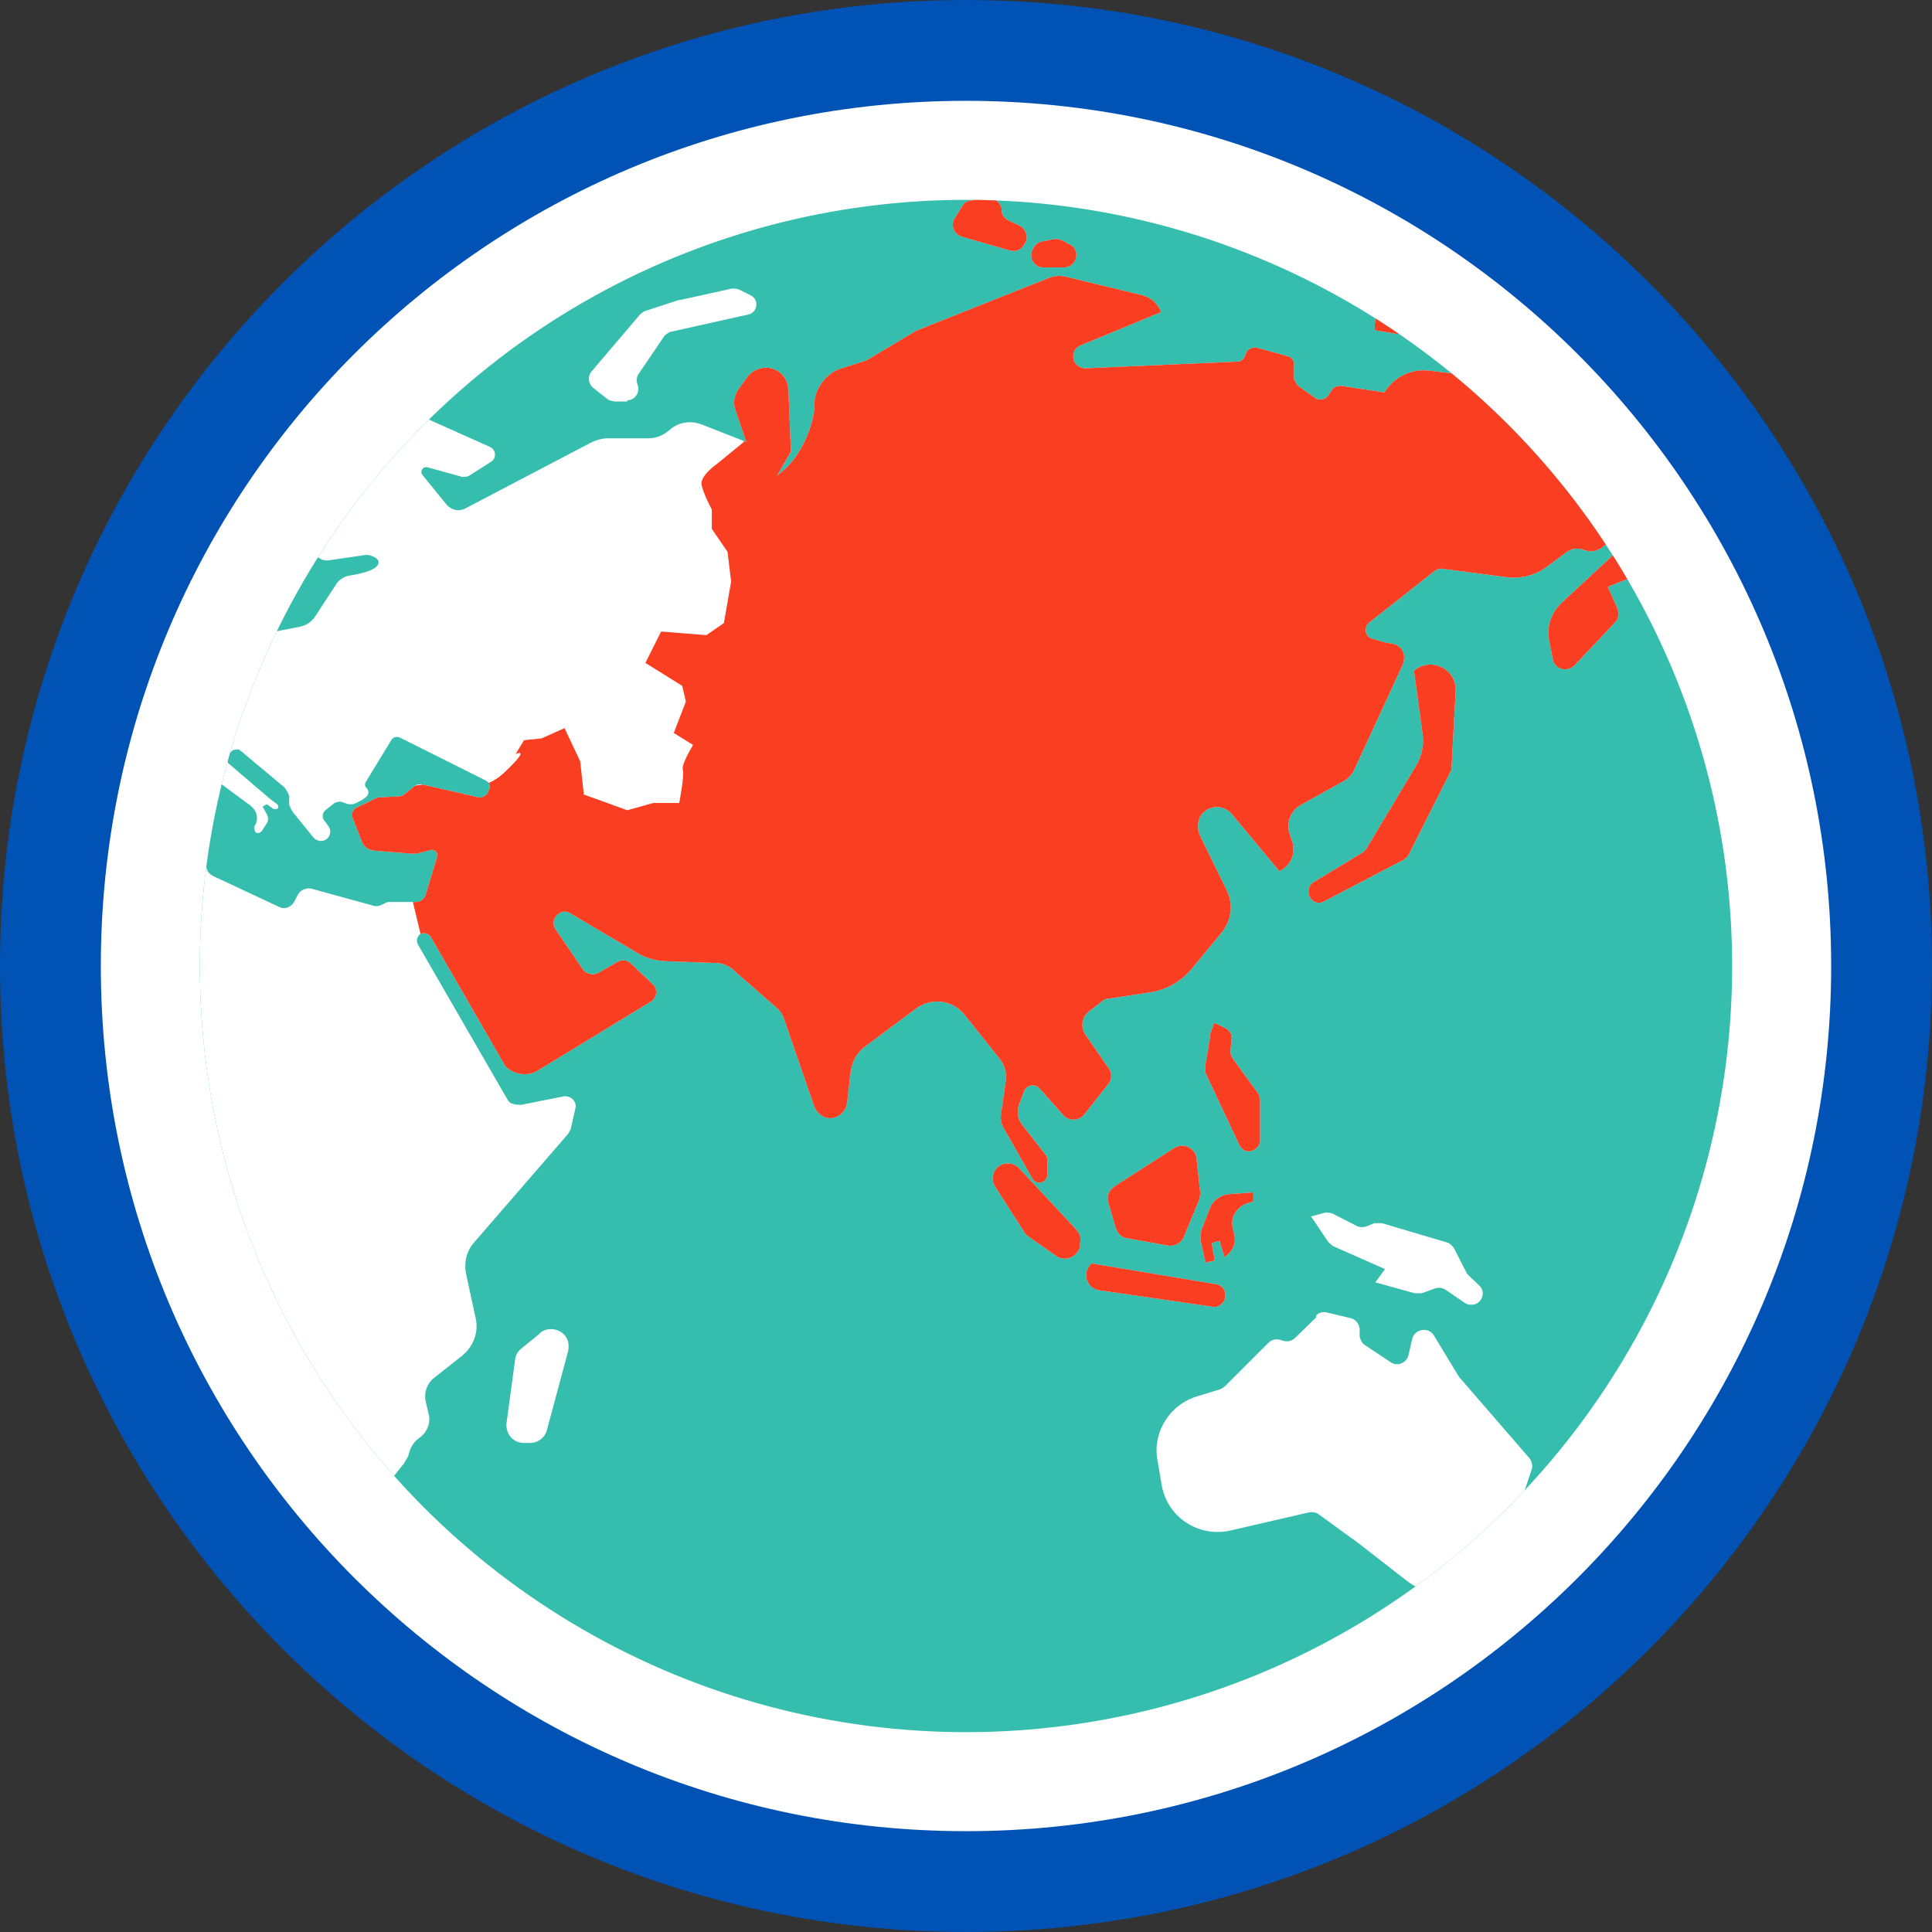 <svg xmlns="http://www.w3.org/2000/svg" xmlns:xlink="http://www.w3.org/1999/xlink" id="Layer_1" data-name="Layer 1" viewBox="0 0 32 32"><rect x="0" y="0" width="32" height="32" fill="#333333" stroke="none"/><defs><style> .cls-1 { fill: #f93e21; } .cls-1, .cls-2, .cls-3, .cls-4, .cls-5, .cls-6 { stroke-width: 0px; } .cls-7 { clip-path: url(#clippath-2); } .cls-2 { fill: #004878; } .cls-3 { fill: #35bead; } .cls-4 { fill: none; } .cls-8 { clip-path: url(#clippath-1); } .cls-5 { fill: #fff; } .cls-9 { clip-path: url(#clippath); } .cls-6 { fill: #0053b5; } </style><clipPath id="clippath"><circle class="cls-4" cx="-33.8" cy="16" r="12.69"></circle></clipPath><clipPath id="clippath-1"><circle class="cls-4" cx="16" cy="16" r="12.69"></circle></clipPath><clipPath id="clippath-2"><path class="cls-4" d="M7.65,12.9s.28.3.72-.12.17-.29.17-.29l.14-.23.29-.03.38-.17.26.55.06.55.72.26.43-.12h.43s.09-.46.06-.55.17-.41.17-.41l-.32-.2.2-.52-.06-.26-.61-.38.26-.52.75.06.29-.2.12-.69-.06-.49-.26-.38v-.32s-.14-.26-.17-.41.26-.35.26-.35l.44-.36-.33-1,1.53-1.42.38-1.85s3.07-.87,3.39-.87,3.3,2.72,3.39,2.72,2.29-1.3,2.43-1.3,4.29,2.06,4.49,2.26,2.17,3.07,2.17,3.07l-4,6.72s-2.98,1.27-2.98,1.51-1.71,3.39-1.71,3.39l-.69,1.39-2.69.58s-3.21-1.16-3.33-1.19-2.23-1.82-2.23-1.82l-2.29-1.59-1.07.23-.61-.46-1.16-1.97-.02-.15-.19-.79s-1.15-.38-1.15-.43-.07-.88-.07-.88l.82-.39.99-.14.23-.02Z"></path></clipPath></defs><g id="_01_United_Kingdom_country_national_flag_world_flag" data-name="01 United Kingdom, country, national, flag, world flag"><g class="cls-9"><g><path class="cls-2" d="M13.31,5.56l-1.97-.87-2.11.09c-.13,0-.24-.08-.29-.2-.04-.1-.13-.17-.24-.18l-1.41-.16-.03-.18-1-.12c-.3-.04-.6.11-.76.37l-.73-.12c-.06,0-.12.02-.16.07l-.06.09c-.05.07-.15.09-.22.04l-.29-.2s-.07-.08-.07-.14v-.2c.02-.07-.03-.14-.1-.16l-.52-.14c-.08-.02-.17.03-.19.11-.02.07-.08.12-.15.12l-2.56.12c-.1,0-.18-.06-.2-.15H.25c-.02-.1.03-.2.12-.24l1.36-.57c-.05-.14-.17-.25-.31-.28L.11,2.35c-.09-.02-.18-.01-.27.02l-2.25.9-.84.5-.45.15c-.24.08-.43.34-.43.59h0c0,.37-.23.87-.51,1.11l-.12.1.23-.41-.04-1.03c0-.13-.07-.26-.18-.33-.18-.11-.4-.07-.52.1l-.16.21c-.07.1-.09.23-.05.35l.18.54-.76-.3c-.19-.07-.4-.04-.55.1h0c-.1.08-.22.13-.35.13h-.73c-.08.01-.17.03-.24.07l-2.12,1.12c-.11.06-.25.03-.33-.07l-.39-.49c-.05-.06,0-.15.09-.13l.59.16s.08,0,.12-.02l.36-.23c.1-.06.09-.21-.02-.26l-1.85-.83c-.1-.04-.2-.05-.3-.03l-1.21.3c-.11.03-.21.09-.27.19l-.98,1.42-.76.34c-.13.06-.2.21-.16.35l.11.36c.06.19.27.27.44.17l.04-.03c.13-.08.3-.05.39.07l.27.36c.1.13.3.12.39-.02l.32-.54c.06-.09.05-.21-.01-.3l-.15-.22.8-1.08c.04-.06.11-.08.18-.07.14.03.2.19.1.3l-.34.37c-.05.06-.07.14-.06.22l.09.4c.03.12.15.2.27.18l.64-.09c.06,0,.22.05.21.13-.01.13-.29.19-.47.21-.11.01-.2.08-.26.17l-.34.54c-.06.09-.15.15-.26.17l-.99.2c-.08.02-.17-.02-.22-.09l-.35-.55s-.07-.05-.11-.02l-.22.15s-.04.05-.03.09l.16.5c.02.07-.02.15-.1.17l-.35.08s-.03.01-.05.02l-1.17.85s-.04.02-.06.02l-.19.04c-.12.03-.16.17-.07.25l.31.3s.05.08.05.13l-.06.3c-.01.07-.07.07-.15.07h-1.05c-.08,0-.11.19-.11.27v.7c0,.06.02.11.07.14l.43.21s.06.02.09.01l.62-.12s.06-.02.08-.04l.26-.27s.03-.04.04-.06l.05-.18c.03-.09.08-.17.15-.23l.22-.25c.09-.08.2-.18.32-.18h.13c.11,0,.21.03.29-.03l.11-.05c.07-.05.17-.04.24.02l.74.55c.19.12.18.27.15.35l-.03.05s0,.08.03.1c.04.02.08,0,.1-.03l.08-.11c.04-.06.04-.13,0-.19l-.06-.11.07-.04.11.08s.05.01.07-.01c.02-.02.01-.05-.01-.07l-.12-.09-.71-.6s-.04-.1,0-.14l.07-.08s.09-.04.13,0l.75.63s.07.09.08.15v.14s.04.08.06.12l.35.43c.06.07.17.08.24.02.06-.06.07-.16.01-.22l-.06-.08c-.04-.05-.03-.13.02-.17l.15-.12s.07-.03.11-.02l.12.04s.06,0,.09,0c0,0,.24-.09.26-.18.01-.06-.04-.1-.04-.1-.02-.03-.02-.06,0-.09l.43-.7c.03-.05.1-.07.15-.04l1.45.72c.06.03.08.1.05.15l-.03.07s-.08.07-.13.06l-.98-.23s-.07,0-.1.02l-.2.16s-.04.02-.07.03l-.37.02-.38.18s-.07.08-.05.13l.16.42c.03.09.12.15.21.16l.64.06s.06,0,.09,0l.24-.06c.07-.02.13.05.11.12l-.19.64c-.02.07-.09.12-.16.12h-.41s-.05,0-.07,0l-.13.06s-.08.02-.11,0l-1.05-.29c-.09-.02-.18.02-.22.1l-.07.13c-.05.09-.16.13-.25.08l-1.11-.52c-.06-.03-.1-.08-.11-.14l-.04-.22c-.01-.07-.06-.12-.13-.13l-.38-.08s-.05,0-.08,0l-1.21.34s-.03,0-.05,0l-.52-.1s-.07,0-.1.04l-1.1,1.36c-.09.11-.16.24-.19.38l-.3,1.17s-.02.08-.02.11l-.04.32c-.04.31.06.63.28.85l.83.84c.09.09.22.14.34.13l.76-.06.79-.17c.15-.03.32.02.42.14h0c.06.07.13.12.22.13l.26.04c.1.02.17.11.15.21l-.1.51s0,.07.01.11l.65,1.41c.07.14.07.31.02.45l-.18.48c-.05.14-.05.29,0,.43l.97,2.35c.08.2.29.32.5.3l.48-.06c.13-.01.24-.08.32-.18l.79-.99s.05-.08.07-.13l.03-.1c.03-.08.08-.16.16-.21.13-.09.2-.25.17-.41l-.05-.22c-.03-.14.02-.29.14-.39l.49-.39c.19-.15.27-.39.22-.62l-.16-.76c-.04-.19.01-.39.14-.54l1.58-1.83s.03-.05.04-.08l.08-.36c.03-.12-.08-.23-.2-.2l-.71.14s-.1,0-.14-.02c-.03,0-.06-.03-.08-.06l-1.52-2.63c-.03-.06-.01-.14.05-.17.06-.03.14-.01.17.05l1.27,2.19c.14.14.37.18.56.07l1.9-1.16c.11-.06.12-.21.03-.3l-.36-.34c-.06-.06-.15-.07-.22-.03l-.32.19c-.09.05-.21.03-.27-.06l-.45-.67c-.06-.09-.03-.21.06-.27.06-.04.14-.04.2,0l1.12.67c.15.09.31.14.48.14l.85.03c.11,0,.21.05.3.12l.74.65c.06.05.11.12.13.2l.5,1.45c.07.2.28.28.45.15.06-.05.1-.12.11-.19l.06-.53c.02-.16.11-.31.24-.41l.88-.65c.25-.19.61-.14.8.1l.6.75c.08.1.12.23.1.36l-.08.57c-.01.08,0,.16.04.23l.49.86c.07.12.25.07.25-.06v-.23s0-.08-.03-.11l-.4-.51c-.08-.1-.1-.23-.05-.35l.08-.22c.04-.11.19-.14.27-.05l.4.45c.09.1.26.1.34,0l.42-.53c.06-.08.06-.19,0-.27l-.39-.56c-.09-.13-.06-.3.06-.4l.26-.21.75-.12c.29-.05.56-.2.74-.42l.49-.59c.16-.2.2-.48.08-.71l-.45-.92c-.06-.12-.05-.27.03-.38.13-.16.37-.15.5,0l.81.97c.19-.09.29-.31.22-.51l-.04-.12c-.06-.19.02-.4.19-.49l.71-.39c.08-.04.14-.11.18-.19l.81-1.75c.1-.22-.01-.4-.25-.4h0l-.24-.07c-.13-.04-.16-.2-.06-.28l1.11-.88s.08-.04.12-.03l1.09.14c.25.03.5-.03.69-.18l.32-.24c.09-.07.21-.08.31-.04.1.04.21.02.3-.04l.42-.31.05.18-1.16,1.07c-.18.16-.25.41-.2.64l.06.31c.04.17.25.23.36.1l.68-.72c.06-.06.07-.15.04-.23l-.16-.37,1.12-.45.14.12,1.34-.64c-.07-.21.05-.43.26-.49l.42-.12c.11-.03.23-.02.33.03l.13.06c.15.07.33.02.41-.14.08-.15,0-.34-.16-.41Z"></path><path class="cls-2" d="M-.85,17.34h0c.07,0,.14.03.18.08l.97,1.05c.05.06.08.14.06.21v.06c-.04.18-.26.27-.41.16l-.48-.34s-.05-.04-.07-.07l-.49-.77c-.11-.17.01-.39.21-.39Z"></path><path class="cls-2" d="M.58,19.02h-.01c-.18.14-.11.42.11.45l1.9.28c.07.02.14,0,.19-.05h0c.11-.11.05-.3-.11-.33l-2.08-.35Z"></path><path class="cls-2" d="M.84,18.01l.12.42c.03.09.1.16.2.18l.68.12c.12.02.23-.04.28-.15l.25-.61s.02-.08.02-.12l-.06-.58c0-.07-.04-.13-.09-.17h0c-.08-.07-.2-.07-.29-.01l-1,.64c-.09.06-.14.18-.11.28Z"></path><path class="cls-2" d="M2.49,19.02l-.08-.35c-.02-.07,0-.14.01-.2l.14-.37c.05-.13.17-.22.31-.23l.43-.03v.16s-.1.03-.1.03c-.19.06-.3.27-.24.46v.02c.06.16,0,.34-.15.43h0l-.08-.27-.14.04.05.3-.16.03Z"></path><path class="cls-2" d="M4.27,18.23l.3.44s.05.05.08.07l.88.39-.16.23.66.18s.08,0,.12,0l.22-.09c.06-.02.12-.01.18.02l.33.23s.06.03.09.03h0c.18.02.28-.2.15-.33l-.17-.16s-.03-.03-.04-.05l-.22-.42s-.07-.08-.11-.09l-1.1-.32s-.09,0-.13,0l-.12.05c-.05.02-.11.02-.16,0l-.42-.22s-.09-.03-.14-.01l-.22.06Z"></path><path class="cls-2" d="M2.56,15.21l-.08.49s0,.07.02.11l.57,1.22c.03.06.09.1.16.11h0c.11,0,.19-.08.19-.18v-.69s-.01-.08-.04-.11l-.43-.59s-.04-.09-.03-.13l.02-.17c.01-.08-.03-.16-.11-.19l-.2-.09-.07.2s0,.02,0,.03Z"></path><path class="cls-2" d="M4.36,19.93l-.36.35c-.06.06-.15.07-.22.04h0c-.08-.03-.17-.02-.22.04l-.73.74s-.05.04-.08.05l-.4.12c-.46.14-.74.6-.66,1.07l.07.42c.09.55.62.9,1.16.78l1.33-.31c.06-.01.12,0,.17.03l.67.49.83.64c.26.2.6.25.9.15l.14-.05c.28-.1.5-.32.59-.6l.47-1.39c.02-.07,0-.14-.04-.2l-1.19-1.36s-.01-.02-.02-.03l-.41-.67c-.1-.16-.33-.12-.37.06l-.06.27c-.03.14-.19.2-.31.13l-.42-.28c-.05-.04-.09-.09-.09-.16v-.12c-.01-.09-.07-.16-.16-.18l-.38-.09c-.07-.02-.14,0-.19.05Z"></path><path class="cls-2" d="M4.23,12.79h0c.03.11.16.17.26.11l1.35-.71s.06-.05.08-.08l.72-1.44.07-1.33c.02-.38-.42-.59-.71-.35h0l.15,1.06c.03.2-.01.4-.11.57l-.83,1.4s-.04.05-.06.06l-.83.5c-.07.04-.1.12-.08.2Z"></path><path class="cls-2" d="M-.41,1.84l-.02.03c-.08.14.01.31.17.31H.1c.07,0,.13-.03.17-.09H.27c.07-.1.04-.24-.07-.3l-.13-.07s-.09-.03-.14-.02l-.2.04c-.06.01-.11.04-.14.09Z"></path><path class="cls-2" d="M5.35,3.14v.13s.37.06.37.06h1.68l.02-.04c.05-.14-.04-.3-.19-.32l-1.16-.16-.56.11c-.1.02-.17.11-.16.22Z"></path></g></g></g><g id="_01_United_Kingdom_country_national_flag_world_flag-2" data-name="01 United Kingdom, country, national, flag, world flag"><g><path class="cls-6" d="M16,32c8.84,0,16-7.16,16-16S24.84,0,16,0,0,7.16,0,16s7.16,16,16,16Z"></path><path class="cls-5" d="M16,30.33c7.92,0,14.33-6.42,14.33-14.33S23.92,1.67,16,1.67,1.67,8.08,1.67,16s6.42,14.33,14.33,14.33Z"></path></g><g><circle class="cls-3" cx="16" cy="16" r="12.69"></circle><g class="cls-8"><g><path class="cls-5" d="M30.58,7.73l-1.93-.85-2.07.08c-.13,0-.24-.08-.28-.19-.04-.1-.13-.17-.23-.18l-1.38-.15-.03-.18-.98-.12c-.3-.04-.59.1-.75.36l-.72-.11c-.06,0-.12.02-.15.07l-.06.09c-.05.07-.15.09-.22.04l-.28-.2s-.07-.08-.07-.14v-.19c.02-.07-.03-.14-.1-.16l-.51-.14c-.08-.02-.17.03-.19.11-.02.07-.07.12-.14.12l-2.51.11c-.09,0-.18-.06-.2-.15h0c-.02-.1.02-.19.12-.23l1.33-.55c-.05-.14-.16-.24-.31-.28l-1.28-.31c-.09-.02-.18-.01-.26.02l-2.21.88-.82.49-.44.14c-.23.08-.42.33-.42.58h0c0,.36-.23.85-.5,1.09l-.12.1.23-.4-.04-1c0-.13-.06-.26-.17-.33-.17-.11-.39-.06-.51.09l-.15.21c-.07.1-.09.23-.05.34l.18.53-.74-.29c-.18-.07-.39-.04-.54.1h0c-.09.08-.22.13-.34.13h-.71c-.08.01-.16.03-.24.07l-2.08,1.09c-.11.06-.24.03-.32-.07l-.39-.48c-.05-.06,0-.15.08-.13l.58.16s.08,0,.11-.02l.36-.23c.1-.06.09-.2-.02-.25l-1.81-.81c-.09-.04-.2-.05-.3-.03l-1.18.3c-.11.03-.2.09-.27.18l-.96,1.39-.74.34c-.13.06-.2.21-.16.35l.1.35c.05.18.27.26.43.16l.04-.03c.13-.08.3-.05.39.07l.27.36c.1.13.3.12.38-.02l.31-.52c.06-.09.05-.21-.01-.3l-.15-.22.78-1.06c.04-.05.11-.08.17-.07.14.02.19.19.1.29l-.34.37c-.05.06-.07.14-.06.21l.09.39c.03.12.14.2.26.18l.62-.09c.06,0,.21.05.2.13-.01.12-.28.18-.46.21-.1.01-.2.07-.25.16l-.34.52c-.06.09-.15.15-.25.17l-.97.19c-.08.02-.17-.02-.21-.09l-.35-.54s-.07-.05-.11-.02l-.22.14s-.04.05-.03.09l.15.49c.02.07-.02.15-.1.17l-.35.08s-.03.01-.05.02l-1.15.83s-.04.02-.05.02l-.19.04c-.11.03-.15.17-.07.25l.31.29s.05.08.04.13l-.05.29c-.01.07-.07.06-.14.06H.43c-.08,0-.18.2-.18.28v.69c0,.06.05.11.1.13l.43.2s.06.02.09.01l.61-.11s.06-.02.08-.04l.26-.26s.03-.04.04-.06l.05-.17c.03-.09.08-.16.15-.22l.22-.26c.09-.08.2-.19.32-.19h.13c.1,0,.2.03.29-.03l.11-.05c.07-.05.16-.03.23.02l.73.54c.19.12.18.26.15.34l-.03.05s0,.08.03.1c.03.02.08,0,.1-.03l.07-.11c.04-.05.04-.12,0-.18l-.06-.11.07-.04.11.08s.05.01.07-.01c.02-.02.01-.05-.01-.07l-.12-.09-.69-.59s-.04-.1,0-.14l.07-.07s.09-.04.13,0l.73.61s.07.09.08.15v.14s.03.08.06.12l.34.42c.06.07.16.08.23.02.06-.06.07-.15.01-.22l-.06-.08c-.04-.05-.03-.13.02-.17l.15-.12s.07-.03.11-.02l.12.04s.06,0,.08,0c0,0,.24-.09.25-.18.01-.06-.04-.1-.04-.1-.02-.03-.02-.06,0-.09l.42-.69c.03-.05.09-.07.15-.04l1.42.71c.06.03.08.1.05.15l-.03.07s-.08.07-.13.06l-.96-.22s-.07,0-.1.02l-.2.16s-.04.02-.06.02l-.37.02-.37.18s-.07.08-.05.13l.16.41c.03.09.11.15.21.16l.62.05s.06,0,.08,0l.23-.06c.07-.02.13.05.11.11l-.19.63c-.02.07-.09.12-.16.12h-.4s-.05,0-.07,0l-.13.06s-.07.02-.11,0l-1.02-.28c-.09-.02-.18.02-.22.09l-.07.13c-.05.09-.16.13-.25.08l-1.09-.51c-.06-.03-.1-.08-.11-.14l-.04-.22c-.01-.07-.06-.12-.13-.13l-.37-.08s-.05,0-.08,0l-1.19.33s-.03,0-.05,0l-.51-.1s-.07,0-.1.03l-1.08,1.33c-.09.11-.15.24-.19.38l-.3,1.14s-.02.07-.02.11l-.04.31c-.04.31.06.61.28.83l.82.82c.09.09.21.13.34.12l.74-.06.78-.17c.15-.03.31.02.41.14h0c.05.07.13.12.21.13l.25.04c.1.02.17.11.15.21l-.09.5s0,.07.01.11l.63,1.38c.06.14.07.3.02.45l-.18.47c-.05.14-.05.29,0,.42l.95,2.3c.08.2.28.32.49.29l.47-.06c.12-.01.24-.08.32-.18l.77-.97s.05-.08.07-.12l.03-.1c.03-.08.08-.15.15-.2.13-.09.2-.25.16-.4l-.05-.21c-.03-.14.02-.29.13-.38l.48-.38c.18-.15.27-.38.22-.61l-.16-.74c-.04-.19.01-.39.14-.53l1.55-1.79s.03-.05.04-.07l.08-.35c.03-.12-.08-.22-.2-.2l-.7.14s-.1,0-.14-.02c-.03,0-.06-.03-.08-.06l-1.49-2.58c-.03-.06-.01-.13.04-.17.06-.03.13-.01.17.04l1.24,2.15c.14.14.37.18.54.07l1.87-1.14c.1-.06.12-.21.03-.29l-.36-.34c-.06-.06-.15-.07-.22-.03l-.31.18c-.09.05-.21.03-.27-.06l-.45-.66c-.06-.09-.03-.21.06-.26.06-.04.13-.04.19,0l1.1.65c.14.09.31.13.47.14l.83.03c.11,0,.21.04.29.11l.72.63c.06.05.11.12.13.2l.49,1.42c.07.19.27.28.44.15.06-.05.1-.11.11-.19l.06-.52c.02-.16.1-.31.23-.41l.86-.64c.25-.18.59-.14.79.1l.59.74c.08.1.11.23.1.35l-.08.56c-.01.08,0,.16.04.23l.48.84c.07.12.24.07.25-.06v-.23s0-.07-.03-.1l-.39-.5c-.08-.1-.09-.23-.05-.34l.08-.21c.04-.11.18-.14.26-.05l.39.44c.09.1.25.1.34,0l.41-.52c.06-.08.06-.18,0-.26l-.38-.55c-.09-.13-.06-.3.06-.39l.26-.2.73-.11c.29-.04.55-.19.73-.42l.48-.58c.16-.2.19-.47.08-.69l-.44-.9c-.06-.12-.05-.27.03-.37.13-.15.36-.15.49,0l.79.95c.19-.09.28-.3.21-.5l-.04-.12c-.06-.19.02-.39.19-.48l.7-.39c.08-.04.14-.11.18-.19l.79-1.71c.1-.21-.01-.39-.25-.39h0l-.24-.07c-.12-.03-.15-.19-.05-.27l1.09-.86s.07-.04.12-.03l1.06.14c.24.03.49-.03.68-.18l.31-.23c.09-.07.2-.08.3-.04.1.04.21.02.29-.04l.41-.3.05.17-1.13,1.05c-.17.16-.25.4-.2.63l.06.3c.03.17.24.22.36.1l.67-.71c.06-.06.07-.15.04-.23l-.16-.36,1.1-.44.14.12,1.31-.63c-.07-.2.05-.42.26-.48l.42-.11c.11-.03.22-.02.33.03l.13.06c.14.07.32.02.4-.14.08-.15,0-.34-.16-.41Z"></path><path class="cls-5" d="M16.7,19.27h0c.07,0,.13.03.18.08l.95,1.02c.05.06.08.13.06.21v.06c-.04.18-.25.27-.4.16l-.47-.33s-.05-.04-.06-.07l-.48-.75c-.1-.16.01-.38.21-.38Z"></path><path class="cls-5" d="M8.95,22.08l-.32.26c-.06.05-.09.11-.1.19l-.14,1.04c-.02.18.11.33.29.33h.1c.13,0,.25-.09.28-.22l.35-1.3c.01-.05.01-.11,0-.16h0c-.06-.2-.31-.27-.47-.14Z"></path><path class="cls-5" d="M18.1,20.92h-.01c-.17.14-.11.41.11.45l1.86.27c.07.02.13,0,.18-.05h0c.11-.11.05-.3-.1-.32l-2.04-.34Z"></path><path class="cls-5" d="M18.36,19.93l.12.41c.03.09.1.16.19.17l.67.12c.11.02.23-.04.27-.15l.25-.6s.02-.08.02-.12l-.06-.56c0-.07-.04-.13-.09-.17h0c-.08-.07-.2-.07-.29-.01l-.98.63c-.09.06-.14.17-.1.28Z"></path><path class="cls-5" d="M19.97,20.92l-.08-.35c-.01-.07,0-.14.01-.2l.14-.36c.05-.13.17-.21.3-.23l.42-.03v.15s-.1.03-.1.03c-.19.06-.3.26-.23.45v.02c.06.16,0,.33-.15.42h0l-.08-.27-.13.04.05.29-.15.03Z"></path><path class="cls-5" d="M21.71,20.14l.29.43s.05.05.08.07l.86.38-.16.22.65.18s.08,0,.12,0l.22-.08c.06-.02.12-.01.17.02l.32.22s.05.03.09.03h0c.18.02.28-.2.15-.32l-.17-.16s-.03-.03-.04-.05l-.21-.41s-.06-.08-.11-.09l-1.08-.32s-.09,0-.13,0l-.12.05c-.05.02-.11.02-.16,0l-.41-.21s-.09-.03-.14-.01l-.22.06Z"></path><path class="cls-5" d="M20.04,17.19l-.08.48s0,.07.01.11l.56,1.19c.03.06.09.1.15.1h0c.1,0,.19-.08.19-.18v-.68s-.01-.08-.04-.11l-.42-.58s-.04-.08-.03-.13l.02-.17c.01-.08-.03-.15-.1-.19l-.19-.09-.07.2s0,.02,0,.03Z"></path><path class="cls-5" d="M21.8,21.82l-.35.34c-.06.06-.14.07-.22.04h0c-.07-.03-.16-.02-.22.04l-.72.72s-.05.04-.08.05l-.39.12c-.45.14-.73.59-.65,1.05l.07.41c.09.54.61.88,1.14.76l1.3-.3c.06-.01.12,0,.16.03l.66.48.81.63c.25.19.58.25.88.14l.14-.05c.27-.1.49-.31.58-.58l.46-1.36c.02-.07,0-.14-.04-.19l-1.16-1.34s-.01-.02-.02-.03l-.4-.66c-.09-.15-.32-.11-.36.06l-.06.26c-.03.14-.19.2-.3.12l-.42-.28c-.05-.03-.08-.09-.09-.15v-.12c-.01-.09-.07-.16-.16-.18l-.38-.09c-.07-.02-.14,0-.18.05Z"></path><path class="cls-5" d="M21.68,14.82h0c.03.11.15.17.25.11l1.32-.69s.06-.04.08-.08l.71-1.41.07-1.3c.02-.37-.41-.58-.69-.34h0l.14,1.03c.03.19-.01.39-.11.55l-.82,1.37s-.04.05-.06.06l-.81.49c-.07.04-.1.12-.08.2Z"></path><path class="cls-5" d="M.6,10.46h0s-.09.03-.12.06l-.2.2s-.07.1-.07.16v.09c0,.14.14.23.27.2l.22-.05c.1-.03.17-.12.16-.23l-.02-.23c-.01-.12-.12-.21-.25-.19Z"></path><path class="cls-5" d="M.99,9.78l-.14.21c-.04.05-.05.12-.03.18l.27,1.03c.03.12.16.2.28.16l.41-.12c.08-.02.14-.08.16-.16l.02-.08c.02-.07,0-.14-.04-.19l-.46-.63s-.04-.08-.04-.12v-.18c-.02-.13-.14-.23-.27-.21h0c-.07,0-.13.05-.16.1Z"></path><path class="cls-5" d="M10.39,6.65h-.21s-.08-.01-.12-.04l-.24-.19c-.08-.07-.09-.19-.02-.27l.8-.94s.05-.05.09-.06l.55-.18s.01,0,.02,0l.86-.19s.08,0,.11.01l.2.1c.15.07.12.29-.04.32l-1.3.29s-.07.04-.09.07l-.42.62c-.04.05-.04.12-.02.18h0c.05.12-.04.26-.17.26Z"></path><path class="cls-5" d="M16.35,3.29c-.09.01-.19.02-.26.03-.06,0-.12.04-.15.09l-.13.21c-.07.11-.01.26.12.3l.8.23c.08.02.17,0,.22-.08l.02-.03c.07-.1.03-.24-.08-.3l-.19-.09c-.06-.03-.1-.08-.11-.15v-.05c-.03-.11-.13-.18-.23-.17Z"></path><path class="cls-5" d="M17.13,4.09l-.02.03c-.08.13.01.31.17.31h.34c.07,0,.13-.03.17-.09h0c.07-.1.04-.24-.07-.29l-.13-.07s-.09-.03-.13-.02l-.2.04c-.06.01-.1.04-.13.09Z"></path><path class="cls-5" d="M22.77,5.35v.12s.36.06.36.06h1.65l.02-.04c.05-.14-.04-.29-.18-.31l-1.13-.15-.55.11c-.1.02-.17.11-.16.21Z"></path><path class="cls-5" d="M3.55,4.21l.63.63c.09.09.22.09.31,0l.43-.39c.07-.06.16-.07.24-.04h0c.14.06.3-.03.32-.19l.02-.16c0-.07.05-.14.12-.18l.35-.19-.72-.13s-.03,0-.05,0l-1.16.02s-.09.02-.13.04l-.34.24c-.12.08-.13.25-.03.35Z"></path></g><g class="cls-7"><g><path class="cls-1" d="M30.58,7.73l-1.93-.85-2.07.08c-.13,0-.24-.08-.28-.19-.04-.1-.13-.17-.23-.18l-1.38-.15-.03-.18-.98-.12c-.3-.04-.59.1-.75.36l-.72-.11c-.06,0-.12.02-.15.07l-.06.09c-.05.07-.15.09-.22.04l-.28-.2s-.07-.08-.07-.14v-.19c.02-.07-.03-.14-.1-.16l-.51-.14c-.08-.02-.17.03-.19.11-.02.07-.07.12-.14.12l-2.51.11c-.09,0-.18-.06-.2-.15h0c-.02-.1.02-.19.12-.23l1.33-.55c-.05-.14-.16-.24-.31-.28l-1.28-.31c-.09-.02-.18-.01-.26.02l-2.21.88-.82.49-.44.14c-.23.08-.42.33-.42.58h0c0,.36-.23.85-.5,1.09l-.12.1.23-.4-.04-1c0-.13-.06-.26-.17-.33-.17-.11-.39-.06-.51.09l-.15.21c-.07.1-.09.23-.05.34l.18.53-.74-.29c-.18-.07-.39-.04-.54.1h0c-.09.08-.22.13-.34.13h-.71c-.08.01-.16.03-.24.07l-2.08,1.09c-.11.06-.24.03-.32-.07l-.39-.48c-.05-.06,0-.15.08-.13l.58.16s.08,0,.11-.02l.36-.23c.1-.06.09-.2-.02-.25l-1.81-.81c-.09-.04-.2-.05-.3-.03l-1.18.3c-.11.03-.2.09-.27.18l-.96,1.39-.74.34c-.13.06-.2.21-.16.35l.1.35c.05.18.27.26.43.16l.04-.03c.13-.08.3-.05.39.07l.27.36c.1.13.3.12.38-.02l.31-.52c.06-.09.05-.21-.01-.3l-.15-.22.78-1.06c.04-.05.11-.08.17-.07.14.02.19.19.1.29l-.34.37c-.05.06-.07.14-.06.21l.09.39c.03.12.14.2.26.18l.62-.09c.06,0,.21.05.2.13-.01.12-.28.18-.46.21-.1.01-.2.07-.25.16l-.34.52c-.06.09-.15.15-.25.17l-.97.19c-.08.02-.17-.02-.21-.09l-.35-.54s-.07-.05-.11-.02l-.22.14s-.04.05-.03.09l.15.49c.02.07-.02.15-.1.17l-.35.08s-.03.01-.05.02l-1.15.83s-.04.02-.05.02l-.19.04c-.11.03-.15.17-.07.25l.31.29s.05.08.04.13l-.05.29c-.01.07-.07.06-.14.06H.43c-.08,0-.18.2-.18.28v.69c0,.06.05.11.1.13l.43.2s.06.02.09.01l.61-.11s.06-.02.08-.04l.26-.26s.03-.04.04-.06l.05-.17c.03-.09.08-.16.15-.22l.22-.26c.09-.08.2-.19.32-.19h.13c.1,0,.2.03.29-.03l.11-.05c.07-.05.16-.03.23.02l.73.54c.19.12.18.26.15.34l-.03.05s0,.08.03.1c.03.02.08,0,.1-.03l.07-.11c.04-.05.04-.12,0-.18l-.06-.11.07-.04.11.08s.05.01.07-.01c.02-.02.01-.05-.01-.07l-.12-.09-.69-.59s-.04-.1,0-.14l.07-.07s.09-.04.13,0l.73.61s.07.09.08.15v.14s.03.08.06.12l.34.42c.06.07.16.08.23.02.06-.06.07-.15.01-.22l-.06-.08c-.04-.05-.03-.13.02-.17l.15-.12s.07-.03.11-.02l.12.04s.06,0,.08,0c0,0,.24-.09.25-.18.01-.06-.04-.1-.04-.1-.02-.03-.02-.06,0-.09l.42-.69c.03-.05.09-.07.15-.04l1.42.71c.06.03.08.1.05.15l-.03.07s-.08.07-.13.06l-.96-.22s-.07,0-.1.02l-.2.16s-.04.02-.06.02l-.37.02-.37.18s-.07.08-.05.13l.16.41c.03.09.11.15.21.16l.62.05s.06,0,.08,0l.23-.06c.07-.02.13.05.11.11l-.19.63c-.02.07-.09.12-.16.12h-.4s-.05,0-.07,0l-.13.06s-.07.02-.11,0l-1.02-.28c-.09-.02-.18.02-.22.09l-.07.13c-.05.09-.16.13-.25.08l-1.09-.51c-.06-.03-.1-.08-.11-.14l-.04-.22c-.01-.07-.06-.12-.13-.13l-.37-.08s-.05,0-.08,0l-1.19.33s-.03,0-.05,0l-.51-.1s-.07,0-.1.03l-1.08,1.33c-.09.11-.15.24-.19.38l-.3,1.14s-.02.07-.02.11l-.04.31c-.04.31.06.61.28.83l.82.82c.09.09.21.13.34.12l.74-.06.78-.17c.15-.03.31.02.41.14h0c.05.07.13.12.21.13l.25.04c.1.02.17.11.15.21l-.09.5s0,.07.01.11l.63,1.38c.06.14.07.3.02.45l-.18.47c-.05.14-.05.29,0,.42l.95,2.3c.08.2.28.32.49.29l.47-.06c.12-.01.24-.08.32-.18l.77-.97s.05-.08.07-.12l.03-.1c.03-.08.08-.15.15-.2.13-.09.2-.25.16-.4l-.05-.21c-.03-.14.02-.29.13-.38l.48-.38c.18-.15.27-.38.22-.61l-.16-.74c-.04-.19.01-.39.14-.53l1.55-1.79s.03-.05.04-.07l.08-.35c.03-.12-.08-.22-.2-.2l-.7.14s-.1,0-.14-.02c-.03,0-.06-.03-.08-.06l-1.49-2.58c-.03-.06-.01-.13.04-.17.06-.03.13-.01.17.04l1.24,2.15c.14.14.37.18.54.07l1.87-1.14c.1-.06.12-.21.03-.29l-.36-.34c-.06-.06-.15-.07-.22-.03l-.31.18c-.09.05-.21.03-.27-.06l-.45-.66c-.06-.09-.03-.21.06-.26.06-.04.13-.04.19,0l1.1.65c.14.09.31.13.47.14l.83.03c.11,0,.21.04.29.11l.72.63c.06.05.11.12.13.2l.49,1.42c.07.19.27.28.44.15.06-.05.1-.11.11-.19l.06-.52c.02-.16.1-.31.23-.41l.86-.64c.25-.18.59-.14.79.1l.59.74c.08.1.11.23.1.35l-.08.56c-.01.08,0,.16.04.23l.48.84c.07.12.24.07.25-.06v-.23s0-.07-.03-.1l-.39-.5c-.08-.1-.09-.23-.05-.34l.08-.21c.04-.11.18-.14.26-.05l.39.44c.09.1.25.1.34,0l.41-.52c.06-.08.06-.18,0-.26l-.38-.55c-.09-.13-.06-.3.06-.39l.26-.2.73-.11c.29-.04.55-.19.73-.42l.48-.58c.16-.2.19-.47.08-.69l-.44-.9c-.06-.12-.05-.27.03-.37.13-.15.36-.15.49,0l.79.95c.19-.09.28-.3.21-.5l-.04-.12c-.06-.19.02-.39.19-.48l.7-.39c.08-.04.14-.11.18-.19l.79-1.71c.1-.21-.01-.39-.25-.39h0l-.24-.07c-.12-.03-.15-.19-.05-.27l1.09-.86s.07-.04.12-.03l1.06.14c.24.03.49-.03.68-.18l.31-.23c.09-.07.2-.08.3-.04.1.04.21.02.29-.04l.41-.3.05.17-1.13,1.05c-.17.16-.25.4-.2.63l.06.3c.03.17.24.22.36.1l.67-.71c.06-.06.07-.15.04-.23l-.16-.36,1.1-.44.14.12,1.31-.63c-.07-.2.05-.42.26-.48l.42-.11c.11-.03.22-.02.33.03l.13.06c.14.07.32.02.4-.14.08-.15,0-.34-.16-.41Z"></path><path class="cls-1" d="M16.7,19.27h0c.07,0,.13.03.18.08l.95,1.02c.05.06.08.13.06.21v.06c-.04.18-.25.27-.4.16l-.47-.33s-.05-.04-.06-.07l-.48-.75c-.1-.16.01-.38.21-.38Z"></path><path class="cls-1" d="M8.95,22.08l-.32.26c-.06.05-.09.11-.1.19l-.14,1.04c-.02.18.11.33.29.33h.1c.13,0,.25-.09.28-.22l.35-1.3c.01-.05.01-.11,0-.16h0c-.06-.2-.31-.27-.47-.14Z"></path><path class="cls-1" d="M18.1,20.92h-.01c-.17.14-.11.41.11.45l1.86.27c.07.02.13,0,.18-.05h0c.11-.11.05-.3-.1-.32l-2.04-.34Z"></path><path class="cls-1" d="M18.36,19.93l.12.41c.03.09.1.16.19.17l.67.12c.11.02.23-.04.27-.15l.25-.6s.02-.08.02-.12l-.06-.56c0-.07-.04-.13-.09-.17h0c-.08-.07-.2-.07-.29-.01l-.98.63c-.09.06-.14.17-.1.28Z"></path><path class="cls-1" d="M19.97,20.92l-.08-.35c-.01-.07,0-.14.01-.2l.14-.36c.05-.13.17-.21.3-.23l.42-.03v.15s-.1.03-.1.03c-.19.06-.3.26-.23.45v.02c.06.16,0,.33-.15.42h0l-.08-.27-.13.04.05.29-.15.03Z"></path><path class="cls-1" d="M21.71,20.14l.29.43s.05.05.08.07l.86.38-.16.22.65.18s.08,0,.12,0l.22-.08c.06-.02.12-.01.17.02l.32.22s.05.03.09.03h0c.18.02.28-.2.15-.32l-.17-.16s-.03-.03-.04-.05l-.21-.41s-.06-.08-.11-.09l-1.08-.32s-.09,0-.13,0l-.12.05c-.05.02-.11.02-.16,0l-.41-.21s-.09-.03-.14-.01l-.22.06Z"></path><path class="cls-1" d="M20.04,17.19l-.08.48s0,.07.01.11l.56,1.19c.03.06.09.1.15.1h0c.1,0,.19-.08.19-.18v-.68s-.01-.08-.04-.11l-.42-.58s-.04-.08-.03-.13l.02-.17c.01-.08-.03-.15-.1-.19l-.19-.09-.07.2s0,.02,0,.03Z"></path><path class="cls-1" d="M21.8,21.82l-.35.34c-.06.06-.14.07-.22.04h0c-.07-.03-.16-.02-.22.04l-.72.72s-.05.04-.08.05l-.39.12c-.45.14-.73.59-.65,1.05l.07.41c.09.54.61.88,1.14.76l1.3-.3c.06-.01.12,0,.16.03l.66.48.81.63c.25.19.58.25.88.14l.14-.05c.27-.1.49-.31.58-.58l.46-1.36c.02-.07,0-.14-.04-.19l-1.16-1.34s-.01-.02-.02-.03l-.4-.66c-.09-.15-.32-.11-.36.06l-.06.26c-.03.14-.19.2-.3.12l-.42-.28c-.05-.03-.08-.09-.09-.15v-.12c-.01-.09-.07-.16-.16-.18l-.38-.09c-.07-.02-.14,0-.18.05Z"></path><path class="cls-1" d="M21.68,14.82h0c.03.11.15.17.25.11l1.32-.69s.06-.04.08-.08l.71-1.41.07-1.3c.02-.37-.41-.58-.69-.34h0l.14,1.03c.03.19-.01.39-.11.55l-.82,1.37s-.04.05-.06.06l-.81.49c-.07.04-.1.12-.08.2Z"></path><path class="cls-1" d="M.6,10.46h0s-.09.03-.12.06l-.2.2s-.07.1-.07.16v.09c0,.14.14.23.27.2l.22-.05c.1-.03.17-.12.16-.23l-.02-.23c-.01-.12-.12-.21-.25-.19Z"></path><path class="cls-1" d="M.99,9.78l-.14.21c-.04.05-.05.12-.03.18l.27,1.03c.03.12.16.2.28.16l.41-.12c.08-.02.14-.08.16-.16l.02-.08c.02-.07,0-.14-.04-.19l-.46-.63s-.04-.08-.04-.12v-.18c-.02-.13-.14-.23-.27-.21h0c-.07,0-.13.05-.16.1Z"></path><path class="cls-1" d="M10.39,6.65h-.21s-.08-.01-.12-.04l-.24-.19c-.08-.07-.09-.19-.02-.27l.8-.94s.05-.05.09-.06l.55-.18s.01,0,.02,0l.86-.19s.08,0,.11.01l.2.1c.15.07.12.29-.04.32l-1.3.29s-.07.04-.09.07l-.42.62c-.04.05-.04.12-.02.18h0c.05.12-.04.26-.17.26Z"></path><path class="cls-1" d="M16.35,3.29c-.09.01-.19.02-.26.03-.06,0-.12.04-.15.09l-.13.21c-.07.11-.01.26.12.3l.8.23c.08.02.17,0,.22-.08l.02-.03c.07-.1.03-.24-.08-.3l-.19-.09c-.06-.03-.1-.08-.11-.15v-.05c-.03-.11-.13-.18-.23-.17Z"></path><path class="cls-1" d="M17.13,4.09l-.02.03c-.08.13.01.31.17.31h.34c.07,0,.13-.03.17-.09h0c.07-.1.04-.24-.07-.29l-.13-.07s-.09-.03-.13-.02l-.2.04c-.06.01-.1.04-.13.09Z"></path><path class="cls-1" d="M22.77,5.35v.12s.36.06.36.06h1.65l.02-.04c.05-.14-.04-.29-.18-.31l-1.13-.15-.55.11c-.1.02-.17.11-.16.21Z"></path><path class="cls-1" d="M3.55,4.21l.63.63c.09.09.22.09.31,0l.43-.39c.07-.06.16-.07.24-.04h0c.14.06.3-.03.32-.19l.02-.16c0-.07.05-.14.12-.18l.35-.19-.72-.13s-.03,0-.05,0l-1.16.02s-.09.02-.13.04l-.34.24c-.12.08-.13.25-.03.35Z"></path></g></g></g></g></g></svg>